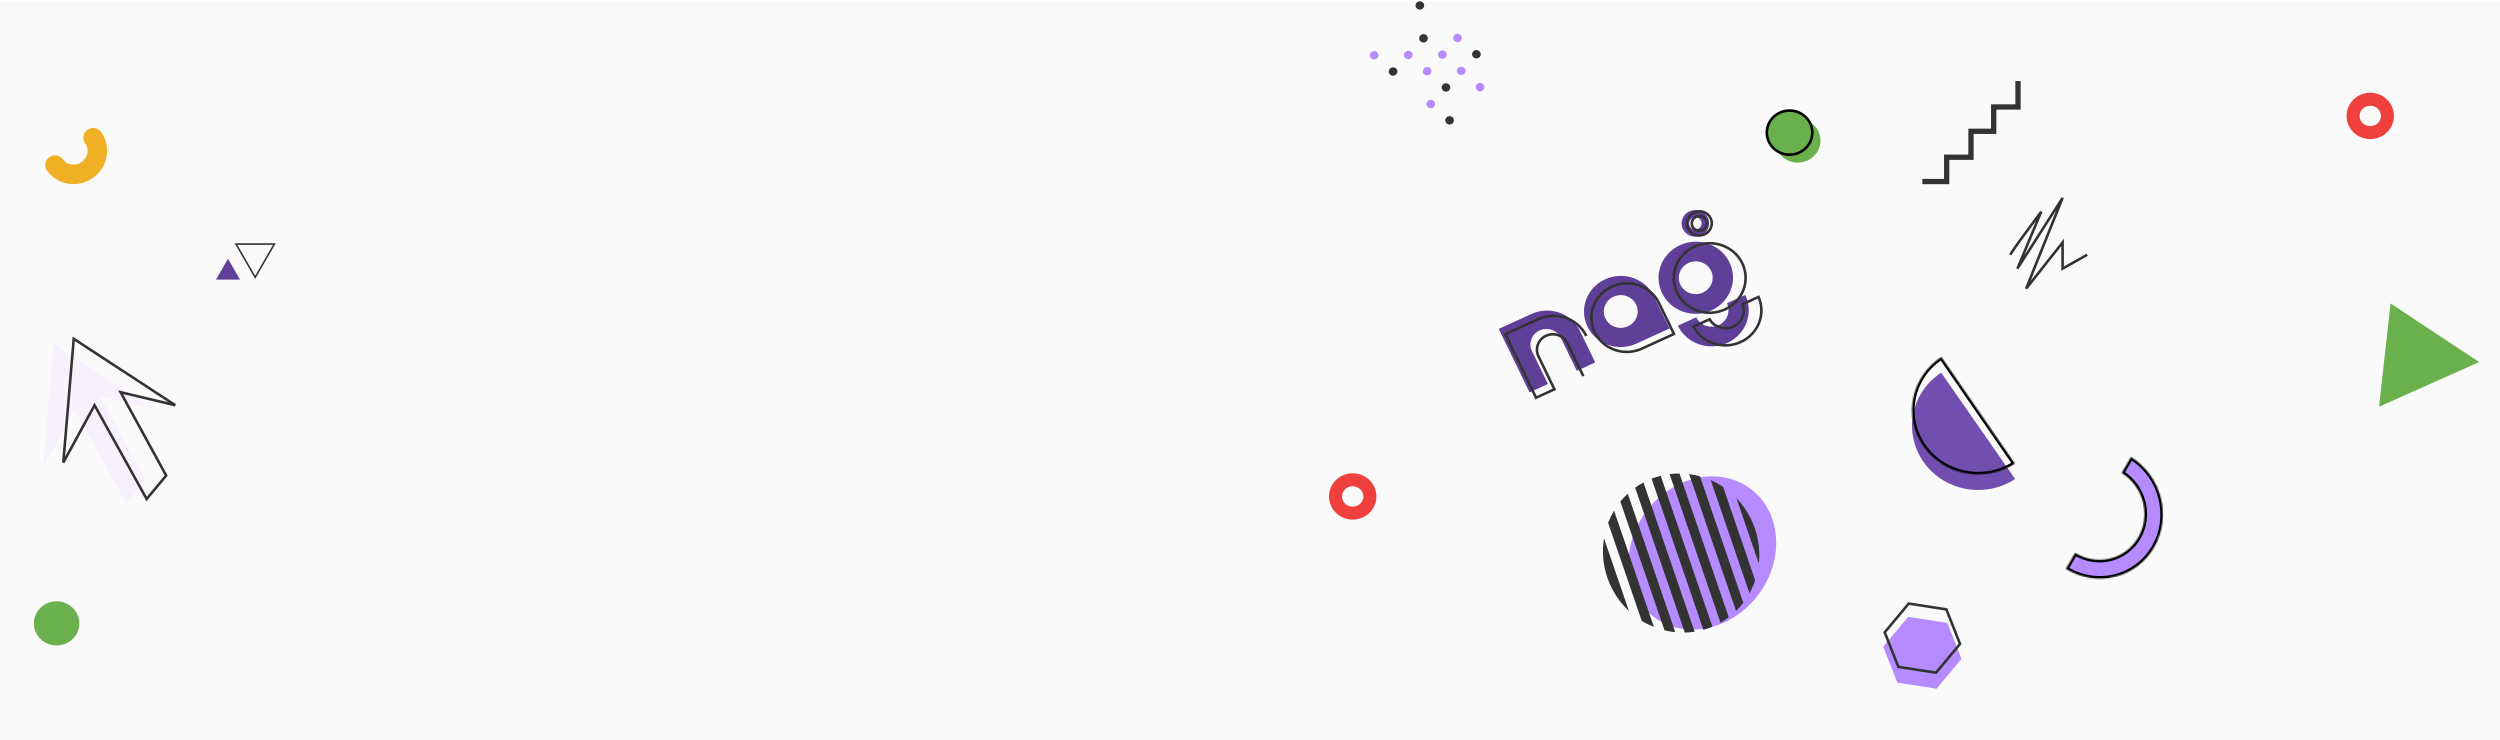 <svg width="1920" height="568" viewBox="0 0 1920 568" fill="none" xmlns="http://www.w3.org/2000/svg">
<g clip-path="url(#clip0_0_1814)">
<rect width="1920" height="567" transform="translate(0 0.966)" fill="#FAFAFA"/>
<path d="M1497.08 141.458H1476.37V137.395H1493.02V118.719H1511.69V98.798H1529.12V80.122H1547.8V62.232H1551.86V84.185H1533.19V102.861H1515.76V122.782H1497.08V141.458Z" fill="#333333"/>
<path d="M180.187 186.807H211.793L195.99 214.178L180.187 186.807ZM209.666 188.035H182.313L195.989 211.723L209.666 188.035Z" fill="#333333"/>
<path d="M175.104 198.714L179.73 206.726L184.356 214.739H175.104H165.852L170.478 206.726L175.104 198.714Z" fill="#603F99"/>
<path d="M43.462 495.708C53.107 495.708 60.925 488.121 60.925 478.761C60.925 469.402 53.107 461.815 43.462 461.815C33.818 461.815 26 469.402 26 478.761C26 488.121 33.818 495.708 43.462 495.708Z" fill="#6AB04C"/>
<path d="M1547.62 367.869C1536.46 375.178 1522.76 377.887 1509.54 375.397C1496.33 372.908 1484.67 365.425 1477.14 354.595C1469.6 343.765 1466.81 330.474 1469.38 317.648C1471.94 304.821 1479.65 293.508 1490.81 286.198L1519.21 327.034L1547.62 367.869Z" fill="#734EB1"/>
<mask id="path-6-inside-1_0_1814" fill="white">
<path d="M1547.44 356.068C1536.25 363.33 1522.54 365.979 1509.33 363.434C1496.13 360.888 1484.5 353.356 1477.02 342.494C1469.53 331.632 1466.8 318.329 1469.42 305.514C1472.04 292.698 1479.8 281.418 1491 274.156L1519.22 315.112L1547.44 356.068Z"/>
</mask>
<path d="M1547.44 356.068C1536.25 363.33 1522.54 365.979 1509.33 363.434C1496.13 360.888 1484.5 353.356 1477.02 342.494C1469.53 331.632 1466.8 318.329 1469.42 305.514C1472.04 292.698 1479.8 281.418 1491 274.156L1519.22 315.112L1547.44 356.068Z" stroke="black" stroke-width="4" mask="url(#path-6-inside-1_0_1814)"/>
<mask id="path-7-inside-2_0_1814" fill="white">
<path d="M1636.59 350.949C1647.93 357.978 1656.18 369.246 1659.51 382.274C1662.84 395.301 1660.99 409.022 1654.35 420.416C1647.72 431.811 1636.85 439.946 1624.13 443.033C1611.42 446.12 1597.9 443.905 1586.55 436.876L1593.71 424.581C1601.81 429.599 1611.46 431.18 1620.54 428.977C1629.61 426.773 1637.37 420.966 1642.11 412.832C1646.84 404.698 1648.17 394.904 1645.79 385.604C1643.41 376.305 1637.53 368.261 1629.43 363.243L1636.59 350.949Z"/>
</mask>
<path d="M1636.59 350.949C1647.93 357.978 1656.18 369.246 1659.51 382.274C1662.84 395.301 1660.99 409.022 1654.35 420.416C1647.72 431.811 1636.85 439.946 1624.13 443.033C1611.42 446.12 1597.9 443.905 1586.55 436.876L1593.71 424.581C1601.81 429.599 1611.46 431.18 1620.54 428.977C1629.61 426.773 1637.37 420.966 1642.11 412.832C1646.84 404.698 1648.17 394.904 1645.79 385.604C1643.41 376.305 1637.53 368.261 1629.43 363.243L1636.59 350.949Z" fill="#B68BFF" stroke="black" stroke-width="4" mask="url(#path-7-inside-2_0_1814)"/>
<path fill-rule="evenodd" clip-rule="evenodd" d="M1299.99 167.353C1302.39 166.255 1305.26 167.25 1306.39 169.575C1307.51 171.903 1306.47 174.677 1304.07 175.775C1301.66 176.873 1298.8 175.88 1297.67 173.553C1296.55 171.228 1297.58 168.451 1299.99 167.353ZM1297.54 162.297C1302.83 159.881 1309.13 162.073 1311.61 167.19C1314.09 172.306 1311.81 178.415 1306.52 180.831C1301.23 183.247 1294.93 181.055 1292.45 175.938C1289.97 170.821 1292.24 164.713 1297.54 162.297Z" fill="#603F99"/>
<path d="M1310.37 169.159C1308.99 166.318 1305.51 165.135 1302.62 166.453C1299.73 167.771 1298.46 171.126 1299.83 173.967C1301.21 176.812 1304.69 177.993 1307.58 176.674C1310.46 175.356 1311.75 172.004 1310.37 169.159ZM1301.04 163.197C1305.85 161.001 1311.54 163.004 1313.77 167.605C1316 172.205 1313.96 177.735 1309.15 179.931C1304.35 182.126 1298.66 180.123 1296.43 175.522C1294.2 170.922 1296.23 165.392 1301.04 163.197Z" stroke="#333333" stroke-width="2"/>
<path fill-rule="evenodd" clip-rule="evenodd" d="M1340.36 226.503C1347.06 240.33 1340.9 256.833 1326.61 263.359C1312.31 269.886 1295.29 263.967 1288.58 250.14L1302.7 243.694C1305.75 249.981 1313.49 252.67 1319.99 249.703C1326.49 246.736 1329.29 239.237 1326.24 232.95L1340.36 226.503ZM1296.83 201.928C1303.33 198.962 1311.07 201.652 1314.11 207.938C1317.16 214.221 1314.36 221.721 1307.86 224.687C1301.36 227.655 1293.62 224.965 1290.58 218.682C1287.53 212.396 1290.33 204.896 1296.83 201.928ZM1290.21 188.275C1304.51 181.749 1321.54 187.664 1328.24 201.491C1334.94 215.318 1328.78 231.818 1314.48 238.344C1300.18 244.871 1283.16 238.954 1276.46 225.128C1269.76 211.301 1275.92 194.802 1290.21 188.275ZM1232.76 214.503C1246.87 208.061 1263.67 213.901 1270.29 227.547L1282.26 252.258L1256.71 263.922C1242.6 270.365 1225.8 264.524 1219.18 250.876C1212.57 237.231 1218.64 220.946 1232.76 214.503ZM1239.22 227.833C1245.72 224.867 1253.46 227.556 1256.5 233.84C1259.55 240.126 1256.75 247.625 1250.25 250.592C1243.75 253.559 1236.01 250.87 1232.97 244.584C1229.92 238.3 1232.72 230.8 1239.22 227.833ZM1151.04 252.597L1176.26 241.086C1190.18 234.729 1206.77 240.495 1213.3 253.962L1225.11 278.346L1210.99 284.791L1198.7 259.43C1195.83 253.506 1188.53 250.97 1182.41 253.768C1176.28 256.566 1173.64 263.636 1176.51 269.56L1188.8 294.921L1174.69 301.365L1151.04 252.597Z" fill="#603F99"/>
<path d="M1331.12 250.807C1337.79 247.762 1340.87 240.251 1338.25 233.655L1350.57 228.031C1356.33 241.15 1350.37 256.501 1336.87 262.664C1323.37 268.828 1307.39 263.493 1300.65 250.821L1312.96 245.199C1316.53 251.361 1324.45 253.853 1331.12 250.807ZM1301.35 189.379C1315.16 183.074 1331.58 188.8 1338.03 202.111C1344.48 215.421 1338.56 231.343 1324.75 237.648C1310.93 243.955 1294.52 238.227 1288.07 224.917C1281.62 211.606 1287.53 195.686 1301.35 189.379Z" stroke="#333333" stroke-width="2"/>
<path d="M1237.89 220.12C1251.51 213.899 1267.7 219.55 1274.07 232.679L1285.61 256.49L1260.97 267.739C1247.34 273.961 1231.15 268.31 1224.78 255.178C1218.42 242.049 1224.25 226.343 1237.89 220.12Z" stroke="#333333" stroke-width="2"/>
<path d="M1218.3 258.031C1211.77 244.564 1195.19 238.798 1181.26 245.156L1156.05 256.667L1179.69 305.435L1193.81 298.99L1181.52 273.629C1178.65 267.705 1181.28 260.635 1187.41 257.838C1193.54 255.04 1200.84 257.576 1203.71 263.499L1216 288.861" stroke="#333333" stroke-width="2"/>
<path d="M71.522 105.755C77.201 113.571 75.256 124.618 67.178 130.428C59.099 136.239 47.946 134.615 42.267 126.8" stroke="#F0B026" stroke-width="15" stroke-miterlimit="10" stroke-linecap="round" stroke-linejoin="round"/>
<path d="M1038.88 394.092C1046.17 394.092 1052.08 388.357 1052.08 381.282C1052.08 374.208 1046.17 368.473 1038.88 368.473C1031.59 368.473 1025.68 374.208 1025.68 381.282C1025.68 388.357 1031.59 394.092 1038.88 394.092Z" stroke="#EF403D" stroke-width="10" stroke-miterlimit="10" stroke-linecap="round" stroke-linejoin="round"/>
<path d="M1820.35 101.845C1827.64 101.845 1833.55 96.11 1833.55 89.036C1833.55 81.962 1827.64 76.227 1820.35 76.227C1813.07 76.227 1807.16 81.962 1807.16 89.036C1807.16 96.11 1813.07 101.845 1820.35 101.845Z" stroke="#EF403D" stroke-width="10" stroke-miterlimit="10" stroke-linecap="round" stroke-linejoin="round"/>
<path d="M1495.56 478.375L1506.45 505.98L1487.26 528.936L1457.18 524.286L1446.29 496.681L1465.48 473.725L1495.56 478.375Z" fill="#B68BFF"/>
<path d="M1465.9 463.543L1494.82 468.014L1505.3 494.561L1486.85 516.628L1457.92 512.157L1447.45 485.61L1465.9 463.543Z" stroke="#333333" stroke-width="2"/>
<path d="M1835.97 233.019L1904.01 278.061L1827.1 312.389L1835.97 233.019Z" fill="#6AB04C"/>
<path d="M1380.66 124.886C1390.3 124.886 1398.12 117.299 1398.12 107.939C1398.12 98.58 1390.3 90.993 1380.66 90.993C1371.02 90.993 1363.2 98.58 1363.2 107.939C1363.2 117.299 1371.02 124.886 1380.66 124.886Z" fill="#6AB04C"/>
<path d="M1374.38 118.792C1384.02 118.792 1391.84 111.204 1391.84 101.845C1391.84 92.486 1384.02 84.899 1374.38 84.899C1364.74 84.899 1356.92 92.486 1356.92 101.845C1356.92 111.204 1364.74 118.792 1374.38 118.792Z" fill="#6AB04C" stroke="#010101" stroke-width="2" stroke-miterlimit="10" stroke-linecap="round" stroke-linejoin="round"/>
<path d="M1057.87 44.584C1056.65 45.912 1054.56 46.031 1053.19 44.85C1051.82 43.67 1051.7 41.637 1052.91 40.31C1054.13 38.983 1056.22 38.864 1057.59 40.044C1058.96 41.224 1059.08 43.257 1057.87 44.584Z" fill="#B68BFF"/>
<path d="M1072.34 57.079C1071.13 58.406 1069.03 58.526 1067.66 57.345C1066.3 56.165 1066.17 54.132 1067.39 52.805C1068.61 51.477 1070.7 51.358 1072.07 52.539C1073.44 53.719 1073.56 55.752 1072.34 57.079Z" fill="#333333"/>
<path d="M1101.3 82.069C1100.08 83.396 1097.98 83.515 1096.62 82.335C1095.25 81.154 1095.13 79.122 1096.34 77.794C1097.56 76.467 1099.65 76.348 1101.02 77.528C1102.39 78.709 1102.51 80.742 1101.3 82.069Z" fill="#B68BFF"/>
<path d="M1115.77 94.564C1114.56 95.891 1112.46 96.01 1111.09 94.83C1109.73 93.649 1109.6 91.617 1110.82 90.289C1112.04 88.962 1114.13 88.843 1115.5 90.023C1116.87 91.204 1116.99 93.236 1115.77 94.564Z" fill="#333333"/>
<path d="M1084.03 44.324C1082.82 45.652 1080.72 45.771 1079.35 44.59C1077.99 43.41 1077.86 41.377 1079.08 40.05C1080.3 38.723 1082.39 38.604 1083.76 39.784C1085.13 40.965 1085.25 42.997 1084.03 44.324Z" fill="#B68BFF"/>
<path d="M1098.51 56.819C1097.29 58.146 1095.2 58.266 1093.83 57.085C1092.46 55.905 1092.34 53.872 1093.56 52.545C1094.77 51.218 1096.87 51.098 1098.23 52.279C1099.6 53.459 1099.72 55.492 1098.51 56.819Z" fill="#B68BFF"/>
<path d="M1112.99 69.314C1111.77 70.641 1109.67 70.761 1108.31 69.58C1106.94 68.4 1106.82 66.367 1108.03 65.04C1109.25 63.713 1111.34 63.593 1112.71 64.774C1114.08 65.954 1114.2 67.987 1112.99 69.314Z" fill="#333333"/>
<path d="M1095.72 31.569C1094.51 32.897 1092.41 33.016 1091.04 31.835C1089.68 30.655 1089.55 28.622 1090.77 27.295C1091.99 25.968 1094.08 25.849 1095.45 27.029C1096.82 28.209 1096.94 30.242 1095.72 31.569Z" fill="#333333"/>
<path d="M1110.2 44.064C1108.98 45.391 1106.89 45.511 1105.52 44.33C1104.15 43.15 1104.03 41.117 1105.25 39.79C1106.46 38.463 1108.56 38.343 1109.92 39.524C1111.29 40.704 1111.41 42.737 1110.2 44.064Z" fill="#B68BFF"/>
<path d="M1124.68 56.559C1123.46 57.886 1121.36 58.005 1120 56.825C1118.63 55.645 1118.51 53.612 1119.72 52.285C1120.94 50.958 1123.03 50.838 1124.4 52.019C1125.77 53.199 1125.89 55.232 1124.68 56.559Z" fill="#B68BFF"/>
<path d="M1139.15 69.054C1137.94 70.381 1135.84 70.5 1134.47 69.32C1133.11 68.14 1132.98 66.107 1134.2 64.78C1135.42 63.452 1137.51 63.333 1138.88 64.514C1140.25 65.694 1140.37 67.727 1139.15 69.054Z" fill="#B68BFF"/>
<path d="M1092.93 6.32C1091.72 7.647 1089.62 7.766 1088.26 6.586C1086.89 5.405 1086.77 3.372 1087.98 2.045C1089.2 0.718 1091.29 0.599 1092.66 1.779C1094.03 2.96 1094.15 4.992 1092.93 6.32Z" fill="#333333"/>
<path d="M1121.89 31.309C1120.67 32.636 1118.58 32.756 1117.21 31.575C1115.84 30.395 1115.72 28.362 1116.94 27.035C1118.15 25.708 1120.25 25.588 1121.61 26.769C1122.98 27.949 1123.1 29.982 1121.89 31.309Z" fill="#B68BFF"/>
<path d="M1136.36 43.804C1135.15 45.131 1133.05 45.251 1131.69 44.07C1130.32 42.89 1130.2 40.857 1131.41 39.53C1132.63 38.203 1134.72 38.083 1136.09 39.264C1137.46 40.444 1137.58 42.477 1136.36 43.804Z" fill="#333333"/>
<path d="M1543.89 195.669C1545.84 191.887 1560.53 172.036 1567.64 162.583L1549.37 206.303L1584.07 151.949L1556.07 221.664L1584.07 186.216V206.303L1602.95 195.669" stroke="#333333" stroke-width="2"/>
<path d="M33.16 358.8L41.16 263.8L119.16 314.8L77.16 304.8L112.16 368.8L97.16 386.8L57.16 314.8L33.16 358.8Z" fill="#F7F1FF"/>
<path d="M48.625 355.219L56.625 260.219L134.625 311.219L92.625 301.219L127.625 365.219L112.625 383.219L72.625 311.219L48.625 355.219Z" stroke="#333333" stroke-width="2"/>
<path d="M1354.57 450.557C1371.98 421.371 1364.97 386.136 1338.92 371.857C1312.86 357.579 1277.63 369.664 1260.21 398.851C1242.8 428.037 1249.81 463.273 1275.87 477.551C1301.92 491.829 1337.16 479.744 1354.57 450.557Z" fill="#B68BFF"/>
<path d="M1234.68 444.31L1234.49 443.735C1234.55 443.928 1234.62 444.119 1234.68 444.31Z" fill="#333333"/>
<path d="M1268.43 367.642L1308.21 483.707C1310.55 483.052 1312.86 482.239 1315.15 481.275L1275.43 365.4C1273.07 365.994 1270.73 366.737 1268.43 367.642Z" fill="#333333"/>
<path d="M1282.22 364.097L1321.33 478.22C1323.56 476.953 1325.68 475.572 1327.68 474.064L1289.83 363.64C1287.3 363.632 1284.75 363.772 1282.22 364.097Z" fill="#333333"/>
<path d="M1297.23 364.121L1333.26 469.24C1335.29 467.254 1337.16 465.136 1338.86 462.903L1305.58 365.805C1302.84 365.046 1300.05 364.484 1297.23 364.121Z" fill="#333333"/>
<path d="M1255.78 374.518L1293.93 485.837C1296.45 485.778 1298.96 485.544 1301.47 485.157L1262.18 370.524C1259.93 371.728 1257.8 373.07 1255.78 374.518Z" fill="#333333"/>
<path d="M1313.82 368.738L1343.6 455.623C1345.35 452.45 1346.82 449.127 1347.97 445.69L1323.4 374.002C1320.35 371.956 1317.14 370.196 1313.82 368.738Z" fill="#333333"/>
<path d="M1343.82 396.751C1341 391.423 1337.52 386.681 1333.56 382.553L1350.78 432.802C1352.08 420.842 1349.93 408.291 1343.82 396.751Z" fill="#333333"/>
<path d="M1244.43 385.189L1278.34 484.111C1281.05 484.778 1283.81 485.258 1286.6 485.54L1250.12 379.106C1248.06 381.005 1246.17 383.042 1244.43 385.189Z" fill="#333333"/>
<path d="M1235.04 401.573L1260.82 476.773C1263.82 478.625 1266.96 480.193 1270.2 481.493L1239.58 392.15C1237.8 395.154 1236.28 398.307 1235.04 401.573Z" fill="#333333"/>
<path d="M1234.49 443.736L1234.68 444.311C1235.7 447.159 1236.93 449.974 1238.39 452.729C1241.75 459.091 1246.05 464.625 1251.01 469.262L1231.87 413.426C1230.26 423.327 1231.03 433.74 1234.49 443.736Z" fill="#333333"/>
</g>
<defs>
<clipPath id="clip0_0_1814">
<rect width="1920" height="567" fill="white" transform="translate(0 0.966)"/>
</clipPath>
</defs>
</svg>
